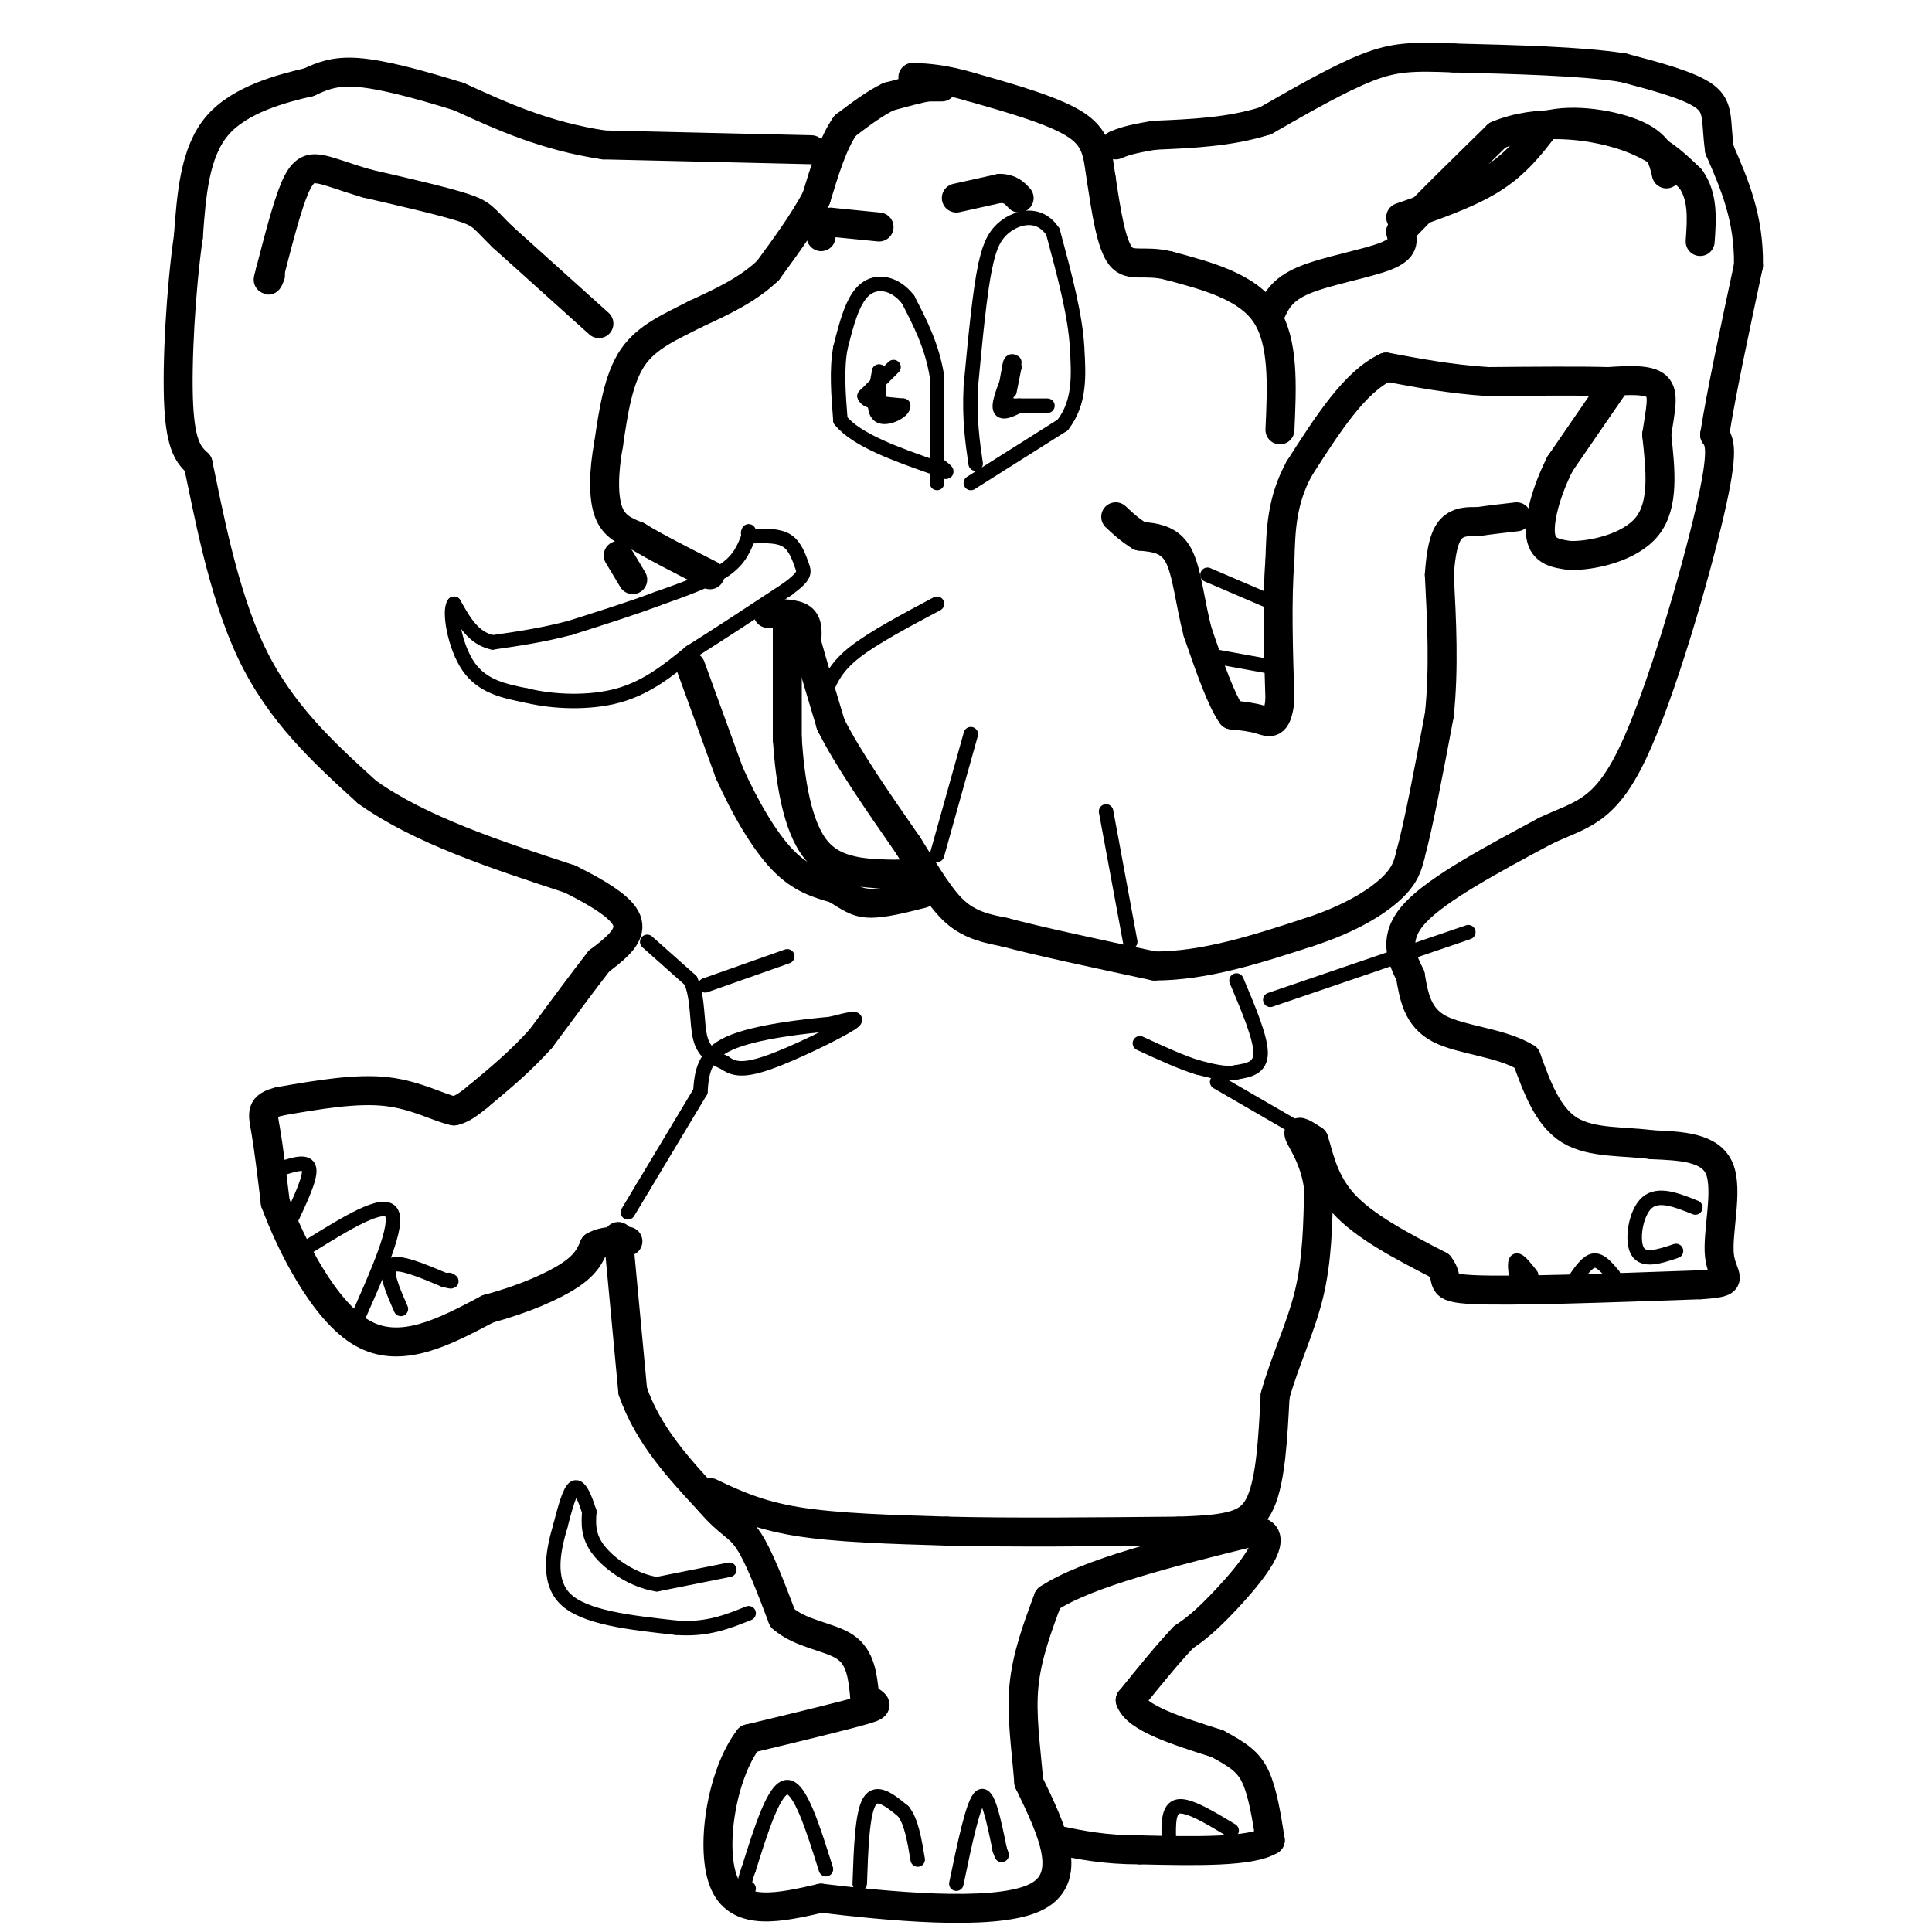 <svg viewBox='0 0 400 400' version='1.1' xmlns='http://www.w3.org/2000/svg' xmlns:xlink='http://www.w3.org/1999/xlink'><g fill='none' stroke='#000000' stroke-width='6' stroke-linecap='round' stroke-linejoin='round'><path d='M195,18c0.000,0.000 -3.000,0.000 -3,0'/><path d='M192,18c-1.833,0.333 -4.917,1.167 -8,2'/><path d='M184,20c-2.833,1.333 -5.917,3.667 -9,6'/><path d='M175,26c-2.500,3.500 -4.250,9.250 -6,15'/><path d='M169,41c-2.667,5.000 -6.333,10.000 -10,15'/><path d='M159,56c-4.167,4.000 -9.583,6.500 -15,9'/><path d='M144,65c-5.000,2.600 -10.000,4.600 -13,9c-3.000,4.400 -4.000,11.200 -5,18'/><path d='M126,92c-1.044,5.689 -1.156,10.911 0,14c1.156,3.089 3.578,4.044 6,5'/><path d='M132,111c3.500,2.167 9.250,5.083 15,8'/><path d='M159,127c2.833,0.000 5.667,0.000 7,1c1.333,1.000 1.167,3.000 1,5'/><path d='M167,133c1.000,3.667 3.000,10.333 5,17'/><path d='M172,150c3.500,7.000 9.750,16.000 16,25'/><path d='M188,175c4.267,6.822 6.933,11.378 10,14c3.067,2.622 6.533,3.311 10,4'/><path d='M208,193c6.833,1.833 18.917,4.417 31,7'/><path d='M239,200c10.500,0.000 21.250,-3.500 32,-7'/><path d='M271,193c8.578,-2.778 14.022,-6.222 17,-9c2.978,-2.778 3.489,-4.889 4,-7'/><path d='M292,177c1.667,-6.000 3.833,-17.500 6,-29'/><path d='M298,148c1.000,-9.667 0.500,-19.333 0,-29'/><path d='M298,119c0.444,-6.689 1.556,-8.911 3,-10c1.444,-1.089 3.222,-1.044 5,-1'/><path d='M306,108c2.167,-0.333 5.083,-0.667 8,-1'/><path d='M334,80c0.000,0.000 -11.000,16.000 -11,16'/><path d='M323,96c-2.867,5.644 -4.533,11.756 -4,15c0.533,3.244 3.267,3.622 6,4'/><path d='M325,115c4.400,0.133 12.400,-1.533 16,-6c3.600,-4.467 2.800,-11.733 2,-19'/><path d='M343,90c0.756,-5.133 1.644,-8.467 0,-10c-1.644,-1.533 -5.822,-1.267 -10,-1'/><path d='M333,79c-5.833,-0.167 -15.417,-0.083 -25,0'/><path d='M308,79c-7.667,-0.500 -14.333,-1.750 -21,-3'/><path d='M287,76c-6.500,3.000 -12.250,12.000 -18,21'/><path d='M269,97c-3.667,6.667 -3.833,12.833 -4,19'/><path d='M265,116c-0.667,8.000 -0.333,18.500 0,29'/><path d='M265,145c-0.622,5.444 -2.178,4.556 -4,4c-1.822,-0.556 -3.911,-0.778 -6,-1'/><path d='M255,148c-2.167,-3.000 -4.583,-10.000 -7,-17'/><path d='M248,131c-1.622,-6.022 -2.178,-12.578 -4,-16c-1.822,-3.422 -4.911,-3.711 -8,-4'/><path d='M236,111c-2.167,-1.333 -3.583,-2.667 -5,-4'/><path d='M265,89c0.417,-9.167 0.833,-18.333 -3,-24c-3.833,-5.667 -11.917,-7.833 -20,-10'/><path d='M242,55c-5.156,-1.289 -8.044,0.489 -10,-2c-1.956,-2.489 -2.978,-9.244 -4,-16'/><path d='M228,37c-0.756,-4.578 -0.644,-8.022 -5,-11c-4.356,-2.978 -13.178,-5.489 -22,-8'/><path d='M201,18c-5.667,-1.667 -8.833,-1.833 -12,-2'/><path d='M128,115c0.000,0.000 3.000,5.000 3,5'/><path d='M143,138c0.000,0.000 8.000,22.000 8,22'/><path d='M151,160c3.200,7.156 7.200,14.044 11,18c3.800,3.956 7.400,4.978 11,6'/><path d='M173,184c2.778,1.689 4.222,2.911 7,3c2.778,0.089 6.889,-0.956 11,-2'/><path d='M163,129c0.000,0.000 0.000,24.000 0,24'/><path d='M163,153c0.578,8.622 2.022,18.178 6,23c3.978,4.822 10.489,4.911 17,5'/><path d='M186,181c3.500,0.500 3.750,-0.750 4,-2'/><path d='M124,67c0.000,0.000 -20.000,-18.000 -20,-18'/><path d='M104,49c-4.000,-3.911 -4.000,-4.689 -8,-6c-4.000,-1.311 -12.000,-3.156 -20,-5'/><path d='M76,38c-5.119,-1.488 -7.917,-2.708 -10,-3c-2.083,-0.292 -3.452,0.345 -5,4c-1.548,3.655 -3.274,10.327 -5,17'/><path d='M56,56c-0.833,3.000 -0.417,2.000 0,1'/><path d='M263,65c1.133,-2.511 2.267,-5.022 7,-7c4.733,-1.978 13.067,-3.422 17,-5c3.933,-1.578 3.467,-3.289 3,-5'/><path d='M290,48c3.833,-4.167 11.917,-12.083 20,-20'/><path d='M310,28c8.267,-3.511 18.933,-2.289 26,0c7.067,2.289 10.533,5.644 14,9'/><path d='M350,37c2.667,3.667 2.333,8.333 2,13'/><path d='M290,45c7.000,-2.417 14.000,-4.833 19,-8c5.000,-3.167 8.000,-7.083 11,-11'/><path d='M320,26c5.667,-1.622 14.333,-0.178 19,2c4.667,2.178 5.333,5.089 6,8'/><path d='M168,31c0.000,0.000 -43.000,-1.000 -43,-1'/><path d='M125,30c-12.167,-1.833 -21.083,-5.917 -30,-10'/><path d='M95,20c-8.889,-2.756 -16.111,-4.644 -21,-5c-4.889,-0.356 -7.444,0.822 -10,2'/><path d='M64,17c-5.511,1.289 -14.289,3.511 -19,9c-4.711,5.489 -5.356,14.244 -6,23'/><path d='M39,49c-1.556,10.822 -2.444,26.378 -2,35c0.444,8.622 2.222,10.311 4,12'/><path d='M41,96c2.000,9.244 5.000,26.356 11,39c6.000,12.644 15.000,20.822 24,29'/><path d='M76,164c11.000,7.833 26.500,12.917 42,18'/><path d='M118,182c9.467,4.711 12.133,7.489 12,10c-0.133,2.511 -3.067,4.756 -6,7'/><path d='M124,199c-3.000,3.833 -7.500,9.917 -12,16'/><path d='M112,215c-4.167,4.667 -8.583,8.333 -13,12'/><path d='M99,227c-3.000,2.500 -4.000,2.750 -5,3'/><path d='M94,230c-2.911,-0.511 -7.689,-3.289 -14,-4c-6.311,-0.711 -14.156,0.644 -22,2'/><path d='M58,228c-4.178,0.978 -3.622,2.422 -3,6c0.622,3.578 1.311,9.289 2,15'/><path d='M57,249c3.156,8.556 10.044,22.444 18,27c7.956,4.556 16.978,-0.222 26,-5'/><path d='M101,271c7.600,-2.067 13.600,-4.733 17,-7c3.400,-2.267 4.200,-4.133 5,-6'/><path d='M123,258c2.000,-1.167 4.500,-1.083 7,-1'/><path d='M128,256c0.000,0.000 3.000,32.000 3,32'/><path d='M131,288c3.167,9.167 9.583,16.083 16,23'/><path d='M147,311c3.956,4.644 5.844,4.756 8,8c2.156,3.244 4.578,9.622 7,16'/><path d='M162,335c3.800,3.378 9.800,3.822 13,6c3.200,2.178 3.600,6.089 4,10'/><path d='M179,351c1.689,1.956 3.911,1.844 0,3c-3.911,1.156 -13.956,3.578 -24,6'/><path d='M155,360c-5.733,7.467 -8.067,23.133 -5,30c3.067,6.867 11.533,4.933 20,3'/><path d='M170,393c12.933,1.533 35.267,3.867 44,0c8.733,-3.867 3.867,-13.933 -1,-24'/><path d='M213,369c-0.600,-7.378 -1.600,-13.822 -1,-20c0.600,-6.178 2.800,-12.089 5,-18'/><path d='M217,331c8.000,-5.333 25.500,-9.667 43,-14'/><path d='M260,317c5.756,0.578 -1.356,9.022 -6,14c-4.644,4.978 -6.822,6.489 -9,8'/><path d='M245,339c-3.333,3.500 -7.167,8.250 -11,13'/><path d='M234,352c1.167,3.667 9.583,6.333 18,9'/><path d='M252,361c4.444,2.378 6.556,3.822 8,7c1.444,3.178 2.222,8.089 3,13'/><path d='M263,381c-4.000,2.500 -15.500,2.250 -27,2'/><path d='M236,383c-7.333,0.000 -12.167,-1.000 -17,-2'/><path d='M147,309c4.917,2.333 9.833,4.667 18,6c8.167,1.333 19.583,1.667 31,2'/><path d='M196,317c13.167,0.333 30.583,0.167 48,0'/><path d='M244,317c11.111,-0.356 14.889,-1.244 17,-6c2.111,-4.756 2.556,-13.378 3,-22'/><path d='M264,289c1.933,-7.111 5.267,-13.889 7,-21c1.733,-7.111 1.867,-14.556 2,-22'/><path d='M273,246c-0.711,-5.911 -3.489,-9.689 -4,-11c-0.511,-1.311 1.244,-0.156 3,1'/><path d='M272,236c0.911,2.467 1.689,8.133 6,13c4.311,4.867 12.156,8.933 20,13'/><path d='M298,262c2.578,3.178 -0.978,4.622 7,5c7.978,0.378 27.489,-0.311 47,-1'/><path d='M352,266c8.012,-0.500 4.542,-1.250 4,-6c-0.542,-4.750 1.845,-13.500 0,-18c-1.845,-4.500 -7.923,-4.750 -14,-5'/><path d='M342,237c-5.556,-0.778 -12.444,-0.222 -17,-3c-4.556,-2.778 -6.778,-8.889 -9,-15'/><path d='M316,219c-5.133,-3.178 -13.467,-3.622 -18,-6c-4.533,-2.378 -5.267,-6.689 -6,-11'/><path d='M292,202c-1.911,-3.844 -3.689,-7.956 1,-13c4.689,-5.044 15.844,-11.022 27,-17'/><path d='M320,172c7.310,-3.464 12.083,-3.625 18,-16c5.917,-12.375 12.976,-36.964 16,-50c3.024,-13.036 2.012,-14.518 1,-16'/><path d='M355,90c1.333,-8.500 4.167,-21.750 7,-35'/><path d='M362,55c0.167,-9.833 -2.917,-16.917 -6,-24'/><path d='M356,31c-0.844,-5.911 0.044,-8.689 -3,-11c-3.044,-2.311 -10.022,-4.156 -17,-6'/><path d='M336,14c-8.667,-1.333 -21.833,-1.667 -35,-2'/><path d='M301,12c-8.511,-0.356 -12.289,-0.244 -18,2c-5.711,2.244 -13.356,6.622 -21,11'/><path d='M262,25c-7.333,2.333 -15.167,2.667 -23,3'/><path d='M239,28c-5.167,0.833 -6.583,1.417 -8,2'/><path d='M198,41c0.000,0.000 9.000,-2.000 9,-2'/><path d='M207,39c2.167,0.000 3.083,1.000 4,2'/><path d='M182,47c0.000,0.000 -10.000,-1.000 -10,-1'/><path d='M172,46c-2.000,0.333 -2.000,1.667 -2,3'/></g>
<g fill='none' stroke='#000000' stroke-width='3' stroke-linecap='round' stroke-linejoin='round'><path d='M151,325c0.000,0.000 -15.000,3.000 -15,3'/><path d='M136,328c-4.911,-0.733 -9.689,-4.067 -12,-7c-2.311,-2.933 -2.156,-5.467 -2,-8'/><path d='M122,313c-0.844,-2.711 -1.956,-5.489 -3,-5c-1.044,0.489 -2.022,4.244 -3,8'/><path d='M116,316c-1.267,4.311 -2.933,11.089 1,15c3.933,3.911 13.467,4.956 23,6'/><path d='M140,337c6.333,0.500 10.667,-1.250 15,-3'/><path d='M155,111c-0.917,2.417 -1.833,4.833 -5,7c-3.167,2.167 -8.583,4.083 -14,6'/><path d='M136,124c-5.333,2.000 -11.667,4.000 -18,6'/><path d='M118,130c-5.667,1.500 -10.833,2.250 -16,3'/><path d='M102,133c-4.000,-0.833 -6.000,-4.417 -8,-8'/><path d='M94,125c-1.111,1.378 0.111,8.822 3,13c2.889,4.178 7.444,5.089 12,6'/><path d='M109,144c5.422,1.333 12.978,1.667 19,0c6.022,-1.667 10.511,-5.333 15,-9'/><path d='M143,135c5.833,-3.667 12.917,-8.333 20,-13'/><path d='M163,122c3.869,-2.857 3.542,-3.500 3,-5c-0.542,-1.500 -1.298,-3.857 -3,-5c-1.702,-1.143 -4.351,-1.071 -7,-1'/><path d='M156,111c-1.333,-0.333 -1.167,-0.667 -1,-1'/><path d='M250,119c0.000,0.000 14.000,6.000 14,6'/><path d='M252,136c0.000,0.000 11.000,2.000 11,2'/><path d='M171,143c1.083,-2.500 2.167,-5.000 6,-8c3.833,-3.000 10.417,-6.500 17,-10'/><path d='M201,152c0.000,0.000 -7.000,25.000 -7,25'/><path d='M229,168c0.000,0.000 5.000,27.000 5,27'/><path d='M134,195c0.000,0.000 9.000,8.000 9,8'/><path d='M143,203c1.622,3.689 1.178,8.911 2,12c0.822,3.089 2.911,4.044 5,5'/><path d='M150,220c1.750,1.250 3.625,1.875 9,0c5.375,-1.875 14.250,-6.250 17,-8c2.750,-1.750 -0.625,-0.875 -4,0'/><path d='M172,212c-5.022,0.444 -15.578,1.556 -21,4c-5.422,2.444 -5.711,6.222 -6,10'/><path d='M145,226c-3.000,5.000 -7.500,12.500 -12,20'/><path d='M133,246c-2.500,4.167 -2.750,4.583 -3,5'/><path d='M146,204c0.000,0.000 17.000,-6.000 17,-6'/><path d='M256,203c2.500,5.917 5.000,11.833 5,15c0.000,3.167 -2.500,3.583 -5,4'/><path d='M256,222c-2.167,0.500 -5.083,-0.250 -8,-1'/><path d='M248,221c-3.333,-1.000 -7.667,-3.000 -12,-5'/><path d='M252,224c0.000,0.000 19.000,11.000 19,11'/><path d='M263,207c0.000,0.000 41.000,-14.000 41,-14'/><path d='M201,100c0.000,0.000 19.000,-12.000 19,-12'/><path d='M220,88c3.667,-4.667 3.333,-10.333 3,-16'/><path d='M223,72c-0.333,-6.667 -2.667,-15.333 -5,-24'/><path d='M218,48c-2.822,-4.311 -7.378,-3.089 -10,-1c-2.622,2.089 -3.311,5.044 -4,8'/><path d='M204,55c-1.167,5.500 -2.083,15.250 -3,25'/><path d='M201,80c-0.333,6.833 0.333,11.417 1,16'/><path d='M209,81c0.000,0.000 1.000,-5.000 1,-5'/><path d='M210,76c-0.689,1.000 -2.911,6.000 -3,8c-0.089,2.000 1.956,1.000 4,0'/><path d='M211,84c2.311,0.000 6.089,0.000 6,0c-0.089,0.000 -4.044,0.000 -8,0'/><path d='M209,84c-1.333,-1.333 -0.667,-4.667 0,-8'/><path d='M209,76c0.167,-1.500 0.583,-1.250 1,-1'/><path d='M194,100c0.000,0.000 0.000,-22.000 0,-22'/><path d='M194,78c-1.000,-6.333 -3.500,-11.167 -6,-16'/><path d='M188,62c-2.711,-3.467 -6.489,-4.133 -9,-2c-2.511,2.133 -3.756,7.067 -5,12'/><path d='M174,72c-0.833,4.500 -0.417,9.750 0,15'/><path d='M174,87c3.333,4.167 11.667,7.083 20,10'/><path d='M194,97c3.333,1.500 1.667,0.250 0,-1'/><path d='M185,76c0.000,0.000 -6.000,6.000 -6,6'/><path d='M179,82c0.333,1.333 4.167,1.667 8,2'/><path d='M187,84c0.133,1.156 -3.533,3.044 -5,2c-1.467,-1.044 -0.733,-5.022 0,-9'/><path d='M182,77c0.000,-0.667 0.000,2.167 0,5'/><path d='M58,242c2.833,-0.917 5.667,-1.833 6,0c0.333,1.833 -1.833,6.417 -4,11'/><path d='M64,258c7.667,-4.750 15.333,-9.500 17,-7c1.667,2.500 -2.667,12.250 -7,22'/><path d='M74,273c-1.333,3.667 -1.167,1.833 -1,0'/><path d='M83,271c-1.750,-4.000 -3.500,-8.000 -2,-9c1.500,-1.000 6.250,1.000 11,3'/><path d='M92,265c2.000,0.500 1.500,0.250 1,0'/><path d='M171,387c-2.667,-8.500 -5.333,-17.000 -8,-17c-2.667,0.000 -5.333,8.500 -8,17'/><path d='M155,387c-1.333,3.500 -0.667,3.750 0,4'/><path d='M178,390c0.250,-7.250 0.500,-14.500 2,-17c1.500,-2.500 4.250,-0.250 7,2'/><path d='M187,375c1.667,2.000 2.333,6.000 3,10'/><path d='M198,390c1.750,-8.417 3.500,-16.833 5,-18c1.500,-1.167 2.750,4.917 4,11'/><path d='M207,383c0.667,1.833 0.333,0.917 0,0'/><path d='M242,381c-0.083,-3.333 -0.167,-6.667 2,-7c2.167,-0.333 6.583,2.333 11,5'/><path d='M351,250c-3.822,-1.533 -7.644,-3.067 -10,-1c-2.356,2.067 -3.244,7.733 -2,10c1.244,2.267 4.622,1.133 8,0'/><path d='M326,265c1.333,-1.917 2.667,-3.833 4,-4c1.333,-0.167 2.667,1.417 4,3'/><path d='M317,264c-1.250,-1.583 -2.500,-3.167 -3,-3c-0.500,0.167 -0.250,2.083 0,4'/></g>
</svg>